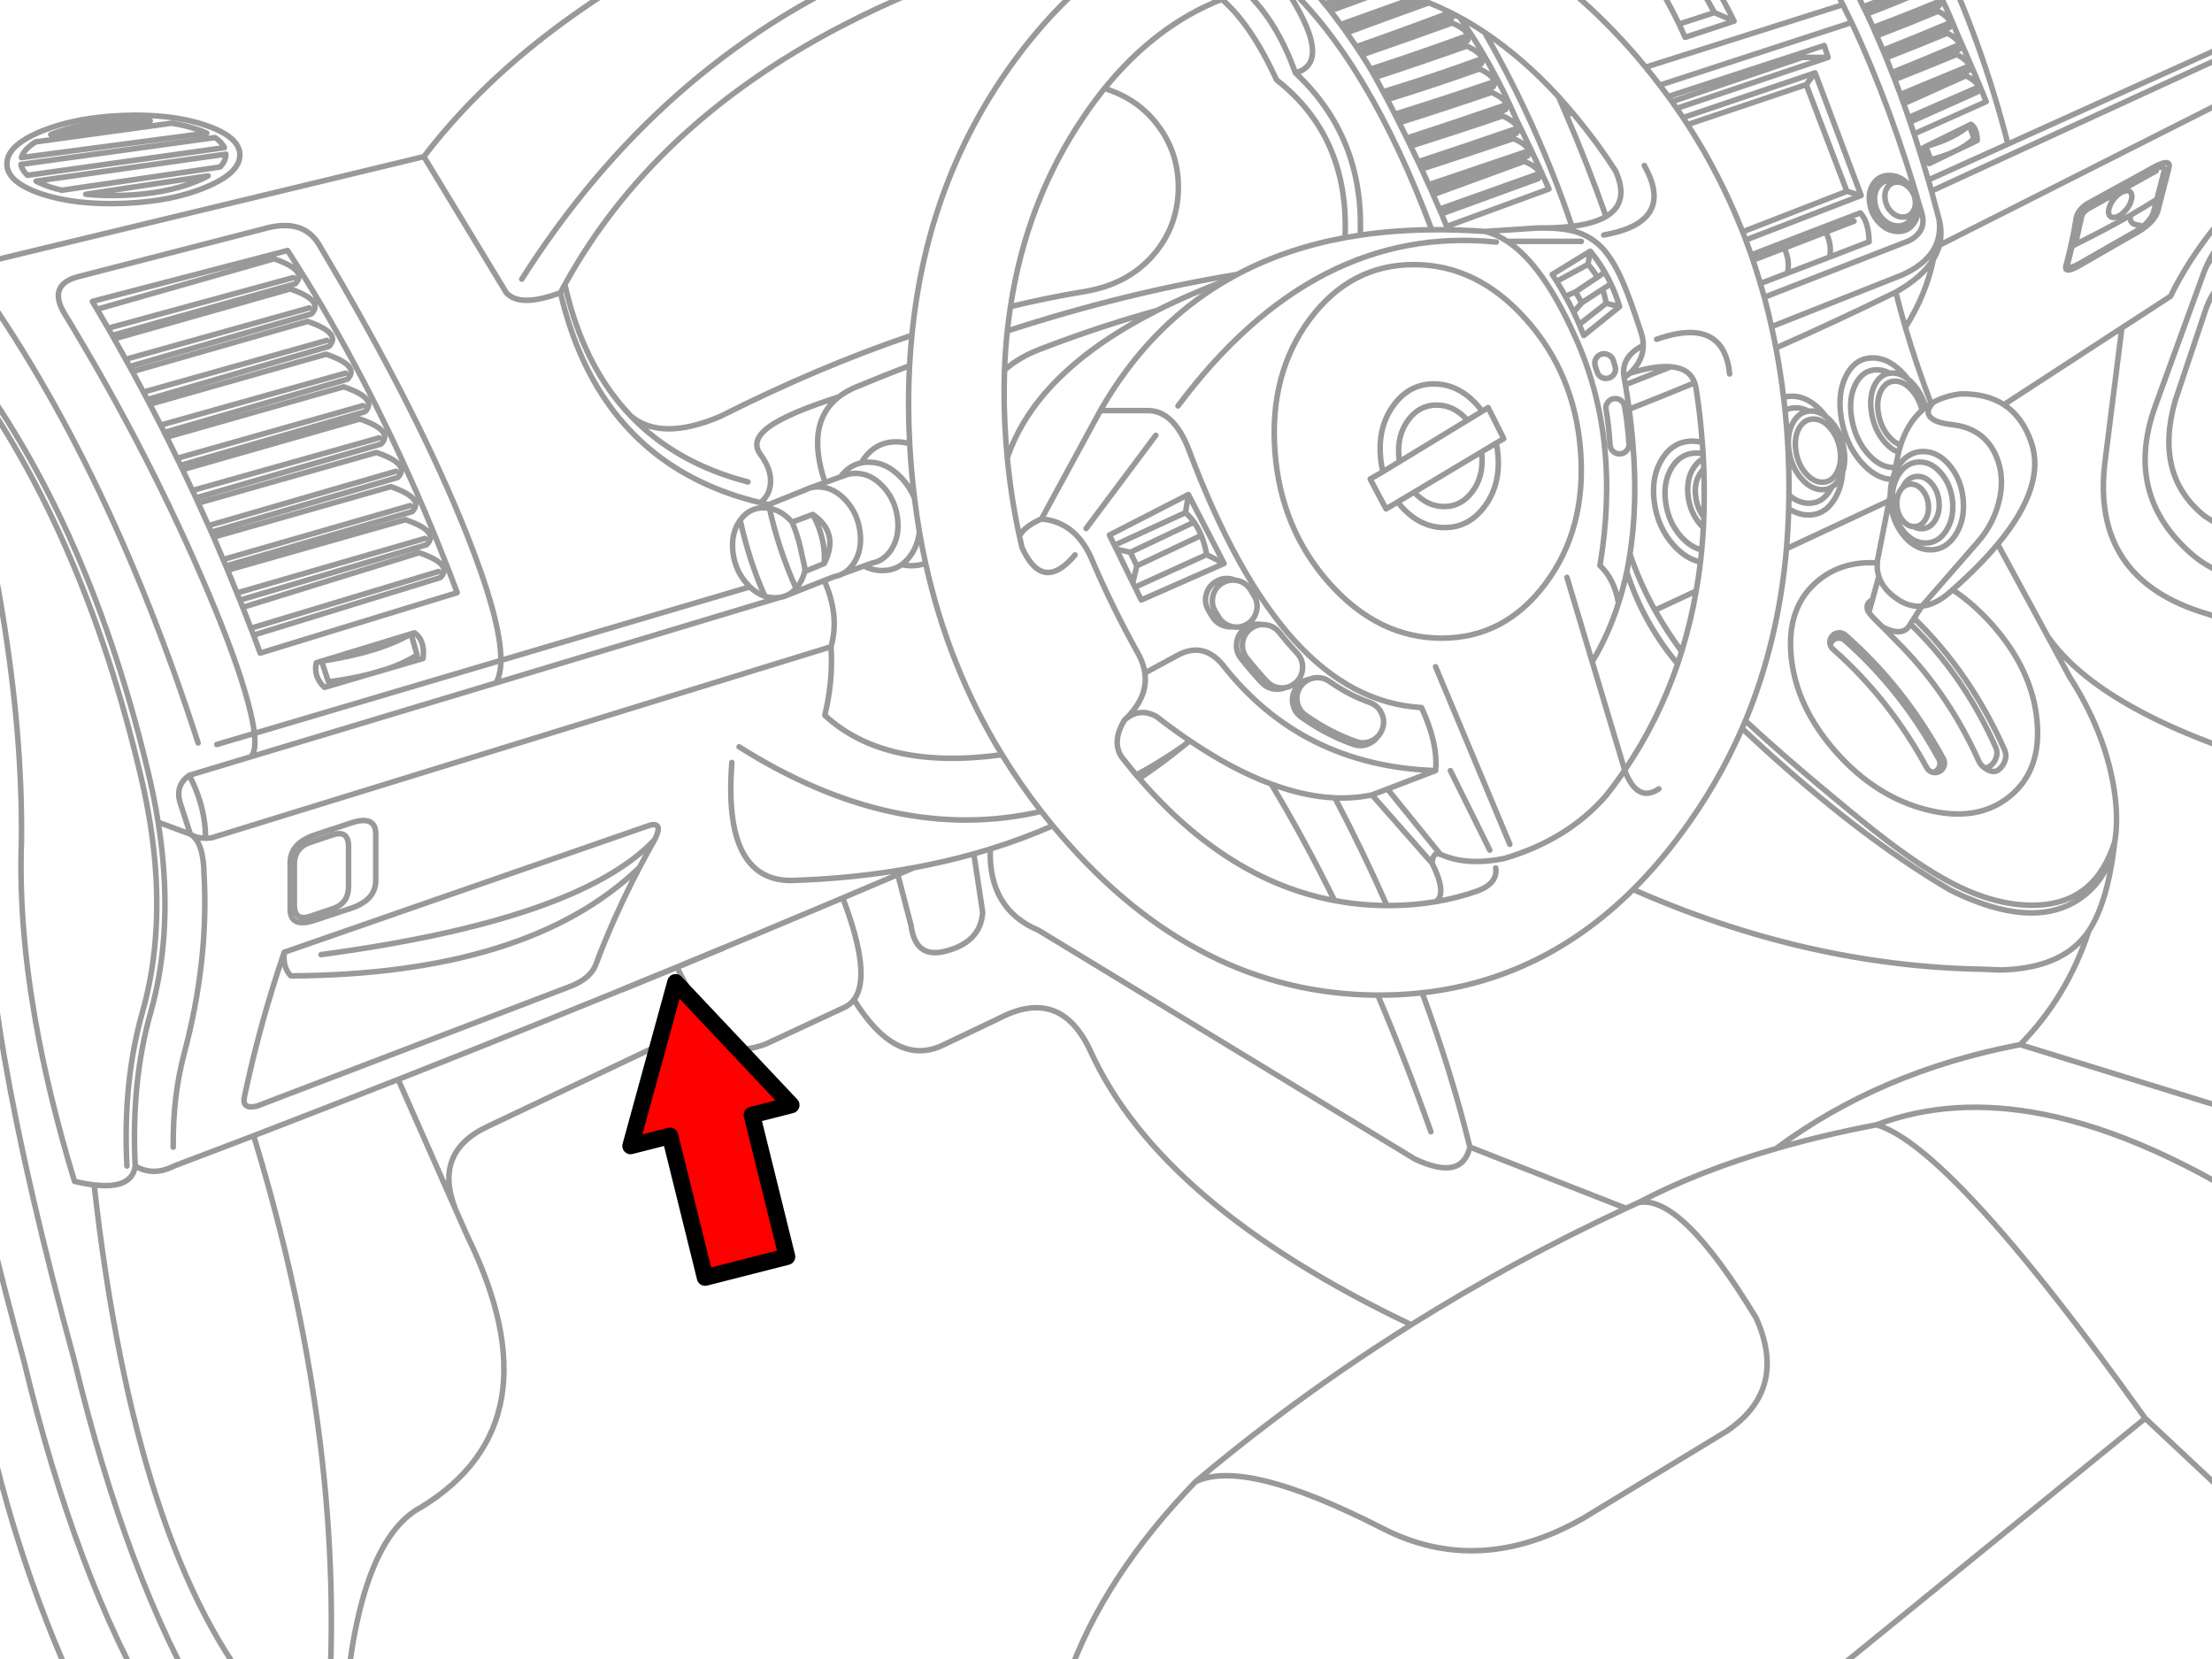 <?xml version="1.0" encoding="utf-8"?>

<!DOCTYPE svg PUBLIC "-//W3C//DTD SVG 1.1//EN" "http://www.w3.org/Graphics/SVG/1.1/DTD/svg11.dtd">
<svg version="1.1" id="Layer_1" xmlns="http://www.w3.org/2000/svg" xmlns:xlink="http://www.w3.org/1999/xlink" x="0px" y="0px"
	 width="400px" height="300px" viewBox="0 0 400 300" style="enable-background:new 0 0 400 300;" xml:space="preserve">
<style type="text/css">
<![CDATA[
	.st0{fill:#FF0000;stroke:#000000;stroke-width:3;stroke-linecap:round;stroke-linejoin:round;stroke-miterlimit:10;}
	.st1{fill:none;stroke:#999999;stroke-linecap:round;stroke-linejoin:round;}
]]>
</style>
<g>
	<path id="a" class="st1" d="M241.975-3.25c-0.917-0.055-1.842-0.088-2.774-0.1l-2.275,0.8l0.775,0.925
		C239.131-2.172,240.556-2.713,241.975-3.25c2.156,0.137,4.281,0.403,6.375,0.8c0.595,0.106,1.187,0.223,1.775,0.35
		c0.301,0.071,0.601,0.146,0.899,0.225c1.67,0.4,3.319,0.883,4.95,1.45c0.428,0.153,0.854,0.312,1.275,0.475
		c0.383,0.144,0.767,0.294,1.149,0.45c1.309,0.529,2.6,1.112,3.875,1.75l0.45,0.225c0.41,0.21,0.818,0.427,1.226,0.65
		c1.519,0.829,3.019,1.737,4.5,2.725c4.642,3.095,9.1,6.97,13.375,11.625c0.849,0.934,1.69,1.9,2.524,2.9l0.625,0.75
		c2.601,3.126,4.983,6.376,7.15,9.75c1.75,3.808,1.184,6.566-1.7,8.275c-1.461,0.863-3.52,1.455-6.175,1.775
		c-1.38,0.174-2.922,0.274-4.625,0.3c2.188,0.035,4.013,0.277,5.475,0.725c1.845,0.588,3.42,1.588,4.726,3
		c1.247,1.346,2.431,3.296,3.55,5.85c0.935,2.117,2.067,5.242,3.399,9.375c0.256,0.779,0.381,1.537,0.375,2.275
		c-0.003,0.851-0.178,1.676-0.524,2.475c-0.432,0.972-1.073,1.83-1.925,2.575c3.07-0.945,5.554-1.336,7.449-1.175
		c2.262,0.184,3.694,1.15,4.3,2.9c0.093,0.256,0.168,0.531,0.226,0.825l0.05,0.275c0.486,3.155,0.853,6.38,1.1,9.675l0.025,0.2
		c0.045,0.619,0.087,1.236,0.125,1.85l0.05,0.875c0.031,0.636,0.057,1.27,0.075,1.9c0.108,2.958,0.108,5.858,0,8.7
		c-0.021,0.637-0.046,1.271-0.075,1.9c-0.076,1.356-0.177,2.698-0.3,4.025c-0.069,0.728-0.145,1.453-0.225,2.175
		c-0.211,1.774-0.47,3.524-0.775,5.25c-0.653,3.758-1.528,7.399-2.625,10.925c-0.232,0.757-0.474,1.507-0.725,2.25
		c-2.34,6.861-5.531,13.269-9.575,19.225c1.505,4,3.563,5.125,6.175,3.375 M194.4,100.35c-3.873,4.63-7.064,4.197-9.574-1.3
		c-0.166-0.69-0.324-1.381-0.476-2.075c-1.003-4.569-1.736-9.294-2.2-14.175c-0.084-0.861-0.159-1.728-0.225-2.6
		c-0.343-4.557-0.435-8.982-0.275-13.275c0.088-2.401,0.255-4.759,0.5-7.075c0.161-1.485,0.353-2.952,0.575-4.4
		c1.939-12.75,6.348-24.191,13.226-34.325c1.22-1.807,2.479-3.515,3.774-5.125c6.203-7.633,13.278-13.008,21.226-16.125
		c1.382-0.542,2.79-1.017,4.225-1.425c2.18-0.616,4.422-1.074,6.725-1.375l0.375-0.05c2.074-0.253,4.199-0.378,6.375-0.375h0.551
		 M296.35-8.225c0.444,0.658,0.878,1.316,1.3,1.975l7.775-2.45l2.5,3.925L307.4-2.45l2.625,4.725l3.55,1.55
		c-2.286-4.657-5.011-9.24-8.175-13.75 M297.65-6.25c0.847,1.312,1.655,2.629,2.425,3.95l7.851-2.475 M300.074-2.3
		c0.374,0.641,0.74,1.283,1.101,1.925L307.4-2.45 M94.35,50.475c16.451-25.877,37.609-44.56,63.476-56.05
		c3.569-1.588,7.228-3.038,10.975-4.35 M332.025-9.925l-0.825,0.375l0.351,0.6l2.149-0.975 M330.975-9.925l0.225,0.375 M340.8-9.925
		c-2.525,1.105-5.143,2.238-7.851,3.4L333.4-5.7c3.29-1.448,6.424-2.857,9.4-4.225 M331.55-8.95c0.47,0.798,0.937,1.606,1.399,2.425
		 M333.4-5.7l0.325,0.6c3.768-1.593,7.351-3.143,10.75-4.65c1.896,0.992,2.646,2,2.25,3.025c-3.501,1.604-7.26,3.237-11.275,4.9
		l0.301,0.575c3.888-1.584,7.529-3.117,10.925-4.6c1.866,1.009,2.582,2.018,2.149,3.025c-3.521,1.64-7.338,3.265-11.45,4.875
		l0.226,0.475c3.954-1.513,7.629-3.013,11.024-4.5c1.842,1.042,2.517,2.05,2.025,3.025c-3.613,1.585-7.463,3.185-11.55,4.8
		l0.274,0.625c3.916-1.503,7.625-2.986,11.125-4.45c1.84,1.003,2.515,1.987,2.025,2.95c-3.729,1.615-7.629,3.248-11.7,4.9
		l0.25,0.575c3.891-1.513,7.582-2.996,11.075-4.45l0.225,0.125c0.947,0.535,1.563,1.068,1.851,1.6
		c0.136,0.269,0.178,0.553,0.125,0.85c-0.017,0.13-0.059,0.255-0.125,0.375c-3.796,1.604-7.729,3.237-11.8,4.9l0.2,0.525
		c3.863-1.518,7.605-3.026,11.225-4.525l0.775,0.45c1.302,0.818,1.734,1.651,1.3,2.5c-3.922,1.668-7.913,3.376-11.976,5.125
		l0.3,0.825c3.835-1.719,7.585-3.402,11.25-5.05c1.912,0.944,2.604,1.919,2.075,2.925c-4.021,1.792-8.079,3.608-12.175,5.45
		c0.194,0.572,0.387,1.147,0.575,1.725l0.15,0.425l13.05-5.85c-1.69-4.139-3.415-8.173-5.175-12.1l-0.025-0.05
		c-2.283-5.706-4.958-11.089-8.025-16.15 M346.425-7.475c-3.535,1.583-7.335,3.192-11.4,4.825l0.425,0.825 M333.725-5.1
		c0.438,0.805,0.872,1.622,1.3,2.45 M412,46.625c-2.299,0.214-4.366,0.747-6.2,1.6c-3.479,1.638-5.82,4.313-7.025,8.025l-5.425,16.2
		c-2.577,9.011-0.802,15.97,5.325,20.875c4.101,2.782,8.542,3.974,13.325,3.575 M384.05,34.6c0.549-0.193,0.957-0.134,1.225,0.175
		c0.265,0.323,0.307,0.807,0.125,1.45c-0.171,0.637-0.513,1.245-1.024,1.825c-0.518,0.592-1.051,0.984-1.601,1.175
		c-0.559,0.187-0.976,0.121-1.25-0.2c-0.266-0.313-0.307-0.788-0.125-1.425c0.178-0.643,0.528-1.259,1.05-1.85
		C382.966,35.169,383.5,34.786,384.05,34.6z M389.9,30.9l-12.25,6.825c-0.706,0.413-1.123,0.913-1.25,1.5l-1.1,4.975
		c3.63-1.79,6.946-3.548,9.95-5.275c1.688-0.969,3.28-1.927,4.774-2.875l1.25-4.825c0.346-1.208-0.43-1.324-2.325-0.35l-11.475,6.3
		c-1.061,0.717-1.678,1.517-1.85,2.4c-0.253,1.624-0.569,3.274-0.95,4.95L375.3,44.2 M390.025,36.05l-0.575,2.225
		c-0.412,1.504-1.862,2.904-4.35,4.2l-9,5.15c-1.654,0.936-2.388,0.961-2.2,0.075c0.284-1.069,0.542-2.127,0.775-3.175
		 M373.574,48.125c0.809-2.973,1.434-5.874,1.875-8.7c0.174-0.939,0.824-1.789,1.95-2.55l12.325-6.775
		c2.017-1.035,2.833-0.901,2.45,0.4l-1.95,7.55c-0.438,1.604-1.988,3.095-4.65,4.475l-9.649,5.55
		C374.156,49.067,373.372,49.083,373.574,48.125L373.574,48.125z M385.249,38.925c-0.225,1.148,0.333,1.748,1.676,1.8
		 M357.35,15.925c-4.014,1.737-8.089,3.513-12.226,5.325l0.275,0.825 M344.249,18.75c0.295,0.825,0.587,1.659,0.875,2.5
		 M356.425,22.475c0.729,0.527,1.104,1.502,1.125,2.925l-3.125,1.5l-1.625,0.775l-3.926,1.9c-0.79-0.773-1.156-1.715-1.1-2.825
		l0.475-0.25l7.875-3.875L356.425,22.475z M348.55-3.55c-3.563,1.606-7.431,3.197-11.601,4.775l0.425,0.825 M350.425,0.35
		c-3.655,1.515-7.556,3.057-11.7,4.625L339.1,5.85 M352.249,4.275c-3.724,1.566-7.641,3.166-11.75,4.8l0.325,0.8 M337.6,2.525
		c0.377,0.808,0.752,1.625,1.125,2.45 M339.374,6.475c0.38,0.855,0.755,1.722,1.125,2.6 M325.925,10.375l-23.575,8
		c0.286,0.406,0.569,0.814,0.85,1.225l27.375-9.225H325.925l-0.275-0.75l-23.975,7.825l0.675,0.925 M325.65,9.625l4.225-1.4
		l0.7,2.15 M328.225,13.175l-23.875,8.1c0.277,0.416,0.553,0.832,0.825,1.25l21.449-7.225L328.225,13.175l8.325,22.175l-20.851,8.05
		c0.338,0.895,0.662,1.795,0.976,2.7l5.5-2.125l7.449-2.875l6.775-2.6c1.007,1.037,1.541,2.779,1.6,5.225l-7.125,2.75l-7.649,2.925
		l-4.9,1.875c0.25,0.821,0.492,1.646,0.726,2.475l26.125-10.2c2.169-1.132,2.961-2.765,2.375-4.9
		c-3.674-12.842-7.915-24.367-12.726-34.575L300.15,15.4c0.518,0.681,1.026,1.364,1.525,2.05 M342.624,14.375
		c0.345,0.889,0.687,1.789,1.025,2.7c4.114-1.693,8.122-3.351,12.025-4.975 M343.65,17.075l0.3,0.85 M353.949,8.225
		c-3.8,1.615-7.741,3.248-11.825,4.9l0.301,0.725 M341.074,10.45c0.354,0.882,0.704,1.774,1.05,2.675 M327.374-9.925
		c2.042,3.401,4.001,6.993,5.875,10.775c0.533,1.061,1.058,2.136,1.575,3.225 M341.65,31.725c1.207-0.007,2.308,0.477,3.3,1.45
		c1.011,0.994,1.628,2.194,1.851,3.6c0.218,1.414-0.024,2.613-0.726,3.6c-0.679,0.989-1.62,1.48-2.825,1.475
		c-1.208,0.005-2.316-0.486-3.324-1.475c-0.994-0.987-1.603-2.187-1.825-3.6c-0.219-1.406,0.015-2.606,0.7-3.6
		C339.495,32.202,340.445,31.718,341.65,31.725L341.65,31.725z M343.425,32.95c-0.477-0.231-0.977-0.348-1.5-0.35
		c-0.982,0.001-1.758,0.401-2.325,1.2c-0.551,0.808-0.734,1.783-0.55,2.925c0.178,1.148,0.669,2.123,1.475,2.925
		c0.819,0.804,1.72,1.204,2.7,1.2c0.98,0.004,1.747-0.396,2.3-1.2c0.39-0.543,0.606-1.168,0.65-1.875
		c-0.078,0.195-0.178,0.378-0.301,0.55c-0.428,0.619-1.02,0.927-1.774,0.925c-0.754,0.002-1.446-0.306-2.075-0.925
		c-0.615-0.609-0.99-1.351-1.125-2.225c-0.14-0.879,0.002-1.629,0.425-2.25c0.433-0.614,1.024-0.922,1.775-0.925L343.425,32.95
		c0.624,0.074,1.198,0.374,1.725,0.9c0.638,0.621,1.029,1.371,1.175,2.25c0.094,0.626,0.044,1.184-0.149,1.675 M330.874,46.475
		c0.274-1.553,0.032-3.053-0.725-4.5l-7.5,2.9c0.724,1.509,0.915,3.017,0.575,4.525 M330.15,41.975
		c-0.154-0.295-0.33-0.587-0.525-0.875 M326.624,15.3l7.351,19.3l2.575,0.75 M330.15,41.975L335.275,40 M354.425,26.9
		c1.013-0.555,1.854-1.172,2.524-1.85l-0.825-2.425c-1.784,1.604-4.409,2.896-7.875,3.875l0.9,2.375
		c1.356-0.349,2.573-0.749,3.65-1.2 M411.999,3.95L363.1,26.05l-14.4,6.5c0.194,0.662,0.386,1.328,0.575,2l62.725-28.875
		 M410.699,14.025l-60,30.325c-0.223,0.858-0.581,1.692-1.075,2.5c-0.874,4.28-2.565,8.396-5.074,12.35
		c1.303,4.454,2.853,9.045,4.649,13.775l0.45-0.25c1.409-0.759,3.026-1.259,4.85-1.5c3.142-0.058,5.767,0.592,7.875,1.95
		L383.699,59.3l8.8-5.725c4.049-8.335,10.549-16.494,19.5-24.475 M349.275,34.55c0.45,1.627,0.893,3.277,1.325,4.95l0.024,0.05
		c0.443,1.673,0.469,3.273,0.075,4.8 M346.124,24.225c0.888,2.702,1.746,5.477,2.575,8.325 M348.199,73.675
		c-0.415-1.564-1.123-2.931-2.125-4.1c-0.366-0.426-0.741-0.784-1.125-1.075c-0.876-0.695-1.792-1.045-2.75-1.05
		c-0.154,0.006-0.305,0.022-0.45,0.05c-1.159,0.13-2.068,0.822-2.725,2.075c-0.726,1.429-0.918,3.153-0.575,5.175
		c0.341,2.013,1.116,3.729,2.325,5.15c0.815,0.941,1.665,1.566,2.55,1.875c0.115-0.447,0.24-0.88,0.375-1.3
		c-0.745-0.238-1.462-0.755-2.149-1.55c-0.975-1.145-1.6-2.528-1.875-4.15c-0.271-1.613-0.113-2.988,0.475-4.125
		c0.594-1.146,1.444-1.721,2.55-1.725c1.099,0.004,2.132,0.579,3.101,1.725c0.859,1,1.451,2.184,1.774,3.55
		C347.776,74.019,347.984,73.844,348.199,73.675c0.317-0.25,0.65-0.484,1-0.7l0.075,0.175c0.107-0.139,0.232-0.28,0.375-0.425
		 M344.55,59.2c-0.635-2.157-1.209-4.282-1.726-6.375c-6.947,3.414-14.172,6.78-21.675,10.1c0.555,2.922,1.013,5.897,1.375,8.925
		c0.47-0.134,0.97-0.201,1.5-0.2c2.074,0.003,3.991,1.053,5.75,3.15c0.147,0.18,0.289,0.363,0.425,0.55
		c0.378,0.285,0.744,0.635,1.101,1.05c1.173,1.394,1.897,3.078,2.175,5.05c0.208,1.48,0.117,2.796-0.275,3.95
		c-0.103,1.706-0.536,3.23-1.3,4.575c-1.164,2.097-2.78,3.146-4.85,3.15c-1.256-0.004-2.456-0.387-3.601-1.15
		c-0.065,2.453-0.199,4.869-0.399,7.25l18.574-8.675l0.2-1.05c0.007-1,0.132-1.934,0.375-2.8c-2.009-0.057-3.909-1.124-5.7-3.2
		c-1.83-2.153-3.005-4.753-3.524-7.8c-0.517-3.04-0.225-5.631,0.875-7.775c1.111-2.139,2.703-3.206,4.774-3.2
		c2.082-0.006,4.04,1.061,5.875,3.2c0.156,0.188,0.307,0.379,0.45,0.575 M342.199,86.7c0.104-0.372,0.229-0.73,0.375-1.075l0.2-1.1
		L342.4,84.55c-1.669-0.004-3.243-0.871-4.725-2.6c-1.469-1.724-2.411-3.808-2.825-6.25c-0.416-2.443-0.183-4.526,0.7-6.25
		c0.897-1.721,2.181-2.579,3.85-2.575c0.806,0.003,1.59,0.211,2.35,0.625 M342.574,85.625c0.172-0.401,0.371-0.785,0.601-1.15
		l0.125-0.225c0.822-1.219,1.806-2.011,2.949-2.375c0.481-0.149,0.989-0.224,1.525-0.225h0.075c1.792,0.023,3.384,0.89,4.774,2.6
		c1.42,1.738,2.22,3.838,2.4,6.3c0.182,2.454-0.311,4.546-1.475,6.275c-1.149,1.733-2.633,2.6-4.45,2.6
		c-1.824,0-3.449-0.866-4.875-2.6c-1.404-1.729-2.195-3.821-2.375-6.275c-0.021-0.358-0.029-0.708-0.025-1.05 M342.775,84.525
		L343.3,81.9l0.024-0.125 M324.699,73.75c-0.697,0.002-1.33,0.152-1.899,0.45c0.212,2.116,0.379,4.258,0.5,6.425
		c0.163,3.017,0.229,5.983,0.199,8.9c1.138,0.989,2.346,1.48,3.625,1.475c1.664,0,2.965-0.842,3.9-2.525l0.225-0.4
		c-0.515,0.318-1.099,0.476-1.75,0.475c-1.375-0.006-2.649-0.707-3.824-2.1c-1.169-1.377-1.894-3.044-2.176-5
		c-0.274-1.973-0.024-3.656,0.75-5.05c0.7-1.232,1.634-1.915,2.801-2.05C326.296,73.949,325.513,73.75,324.699,73.75z
		 M327.925,75.775c1.109,0.001,2.134,0.559,3.074,1.675c0.944,1.109,1.527,2.451,1.75,4.025c0.218,1.583,0.01,2.933-0.625,4.05
		c-0.617,1.116-1.476,1.674-2.574,1.675c-1.105-0.001-2.131-0.56-3.075-1.675c-0.933-1.117-1.507-2.467-1.726-4.05
		c-0.23-1.574-0.038-2.916,0.575-4.025C325.954,76.334,326.821,75.776,327.925,75.775z M327.05,74.35
		c0.146-0.019,0.296-0.027,0.449-0.025c0.952,0.005,1.853,0.347,2.7,1.025 M333.199,85.4c-0.136,0.367-0.303,0.717-0.5,1.05
		c-0.401,0.732-0.885,1.274-1.45,1.625 M342.874,86.675c0.157-0.348,0.341-0.681,0.551-1c0.959-1.417,2.184-2.125,3.675-2.125h0.024
		c1.495-0.006,2.82,0.703,3.976,2.125c1.177,1.427,1.844,3.152,2,5.175c0.146,2.032-0.262,3.765-1.226,5.2
		c-0.949,1.431-2.175,2.147-3.675,2.15c-1.497-0.003-2.83-0.72-4-2.15c-1.163-1.435-1.821-3.168-1.975-5.2
		C342.111,89.278,342.327,87.886,342.874,86.675L342.874,86.675z M344.05,88.175c0.099-0.227,0.215-0.443,0.35-0.65
		c0.626-0.92,1.426-1.378,2.4-1.375c0.968-0.003,1.826,0.455,2.574,1.375c0.756,0.923,1.181,2.04,1.275,3.35
		c0.092,1.31-0.175,2.426-0.8,3.35c-0.605,0.92-1.389,1.378-2.351,1.375c-0.511,0.002-0.994-0.123-1.449-0.375
		c-0.744-0.033-1.411-0.408-2-1.125c-0.607-0.744-0.948-1.644-1.025-2.7c-0.08-1.065,0.128-1.974,0.625-2.725
		C343.775,88.486,343.908,88.319,344.05,88.175c0.436-0.422,0.952-0.631,1.55-0.625c0.78,0,1.473,0.375,2.075,1.125
		c0.618,0.751,0.968,1.66,1.05,2.725c0.074,1.057-0.143,1.957-0.65,2.7c-0.497,0.75-1.139,1.125-1.925,1.125h-0.1 M349.275,73.15
		c-0.687,0.84-0.786,1.565-0.3,2.175c0.297,0.382,0.797,0.698,1.5,0.95c0.673,0.235,1.531,0.41,2.575,0.525
		c4.267,0.498,7.041,2.756,8.325,6.775c0.719,2.257,0.735,4.699,0.05,7.325c-0.4,1.569-1.009,3.044-1.825,4.425
		c-0.566,0.962-1.232,1.879-2,2.75L347.55,109.6c1.466-0.142,2.966-0.826,4.5-2.05l1.05-0.9c3.249-2.875,5.966-5.625,8.149-8.25
		c5.849-7.027,7.874-13.161,6.075-18.4c-1.059-3.084-2.709-5.36-4.95-6.825 M343.699,80.475c0.845-2.653,2.136-4.745,3.875-6.275
		 M412,41.475c-6.506,0.119-10.881,2.436-13.125,6.95c-0.225,0.521-0.433,1.063-0.625,1.625l-8.426,23.15
		c-3.869,10.55-1.877,19.392,5.976,26.525c4.029,3.731,9.43,5.681,16.2,5.85 M383.699,59.3l-3.024,24
		c-1.852,14.322,4.323,23.564,18.524,27.725L412,115.4 M319.05,53.75c0.471,1.756,0.904,3.531,1.3,5.325l23.55-9.325
		c5.164-2.304,7.406-5.704,6.726-10.2 M349.625,46.85c-1.312,2.163-3.578,4.154-6.801,5.975 M412,138.475
		c-21.5-6.461-35.417-14.286-41.75-23.475l4,7.4c4.207,6.563,6.865,13.197,7.975,19.9c0.611,3.706,0.678,6.989,0.2,9.851
		c-0.829,7.313-2.396,12.704-4.7,16.175c-2.589,7.927-6.722,14.784-12.4,20.575l44.426,13.75 M353.1,106.65
		c2.56,1.696,4.969,3.821,7.225,6.375c4.765,5.41,7.439,11.143,8.025,17.2c0.598,6.055-1.061,10.663-4.975,13.825
		c-3.912,3.152-8.938,3.936-15.075,2.35c-6.133-1.581-11.583-5.072-16.351-10.475c-4.768-5.413-7.451-11.146-8.05-17.2
		c-0.585-6.059,1.081-10.667,5-13.825c2.91-2.345,6.436-3.378,10.575-3.1c0.009-0.18,0.025-0.363,0.05-0.55l2.101-10.7
		 M347.55,109.6l-1.425,2.2c6.729,6.52,12.178,14.436,16.35,23.75c0.293,0.649,0.326,1.316,0.1,2
		c-0.235,0.682-0.627,1.231-1.175,1.65c-0.54,0.416-1.199,0.416-1.975,0c-0.237-0.122-0.454-0.255-0.65-0.4
		c-0.436-0.334-0.752-0.726-0.95-1.175c-3.534-7.865-8.159-14.756-13.875-20.675c-0.318-0.341-1.493-1.533-3.524-3.575l-0.95-0.925
		c-0.747-0.749-1.256-1.315-1.525-1.7c-0.117-0.166-0.192-0.299-0.225-0.4c-0.242-0.815,0-1.415,0.725-1.8l0.125-0.05l1.176-4.275
		c-0.246-0.761-0.338-1.57-0.275-2.425 M346.125,111.8l-0.676,1.05c6.371,6.097,11.521,13.53,15.45,22.3
		c0.267,0.601,0.292,1.217,0.075,1.85c-0.213,0.631-0.571,1.139-1.075,1.525c-0.327,0.256-0.702,0.348-1.125,0.275 M347.55,109.6
		c-1.433,0.147-2.832-0.219-4.2-1.1c-1.89-1.215-3.09-2.64-3.6-4.275 M338.574,108.5l-0.625,2.25 M331.3,115.95
		c0.291-0.339,0.658-0.523,1.1-0.55c0.454-0.031,0.854,0.103,1.2,0.4c6.813,6.001,12.487,13.168,17.025,21.5
		c0.214,0.392,0.255,0.8,0.125,1.225c-0.133,0.441-0.399,0.774-0.801,1c-0.13,0.068-0.263,0.118-0.399,0.15
		c0.408,0.092,0.8,0.034,1.175-0.175c0.415-0.221,0.69-0.555,0.825-1c0.137-0.451,0.096-0.885-0.125-1.3
		c-4.718-8.662-10.617-16.112-17.7-22.35c-0.352-0.312-0.761-0.454-1.225-0.425c-0.471,0.03-0.862,0.222-1.176,0.575
		c-0.313,0.352-0.454,0.76-0.425,1.225l0.05,0.325C331.02,116.334,331.137,116.135,331.3,115.95L331.3,115.95z M330.949,116.55
		c0.081,0.33,0.256,0.613,0.525,0.85c6.782,5.981,12.433,13.123,16.95,21.425c0.23,0.415,0.572,0.689,1.024,0.825l0.101,0.025
		 M340.425,113.375c2.524,1.298,4.199,1.123,5.024-0.525 M382.425,152.15c-0.681,4.094-2.48,7.318-5.4,9.675
		c-4.961,3.999-11.702,4.324-20.225,0.975c-1.447-0.566-2.872-1.208-4.275-1.925l-0.325-0.2c-2.085-1.23-4.201-2.556-6.35-3.975
		c-9.63-6.393-19.905-14.718-30.825-24.975c-2.937,6.761-6.637,13.136-11.1,19.125c-2.73,3.682-5.598,7.016-8.6,10
		c21.041,9.271,42.183,14.08,63.425,14.426c1.934,0.104,3.2,0.137,3.8,0.1c6.641-0.309,11.448-2.325,14.425-6.05
		c0.257-0.313,0.507-0.646,0.75-1 M323.05,99.225c-0.962,11.13-3.437,21.497-7.425,31.1c5.248,4.902,12.289,10.953,21.125,18.15
		c6.44,5.251,11.94,9.042,16.5,11.375c5.384,2.746,10.434,4.021,15.149,3.825c7.058-0.272,11.733-4.114,14.025-11.524
		 M398.875,48.425c2.467-5.73,6.842-9.297,13.125-10.7 M361.25,98.4l9,16.6 M412,220.6c-15.503-10.215-29.694-16.59-42.575-19.125
		c-10.989-2.156-21.022-1.515-30.101,1.926c3.997,1.164,9.396,5.28,16.2,12.35c8.577,8.897,19.377,22.473,32.4,40.725L412,279.05
		 M310.025,2.275l-6.399,2.075c0.379,0.796,0.745,1.596,1.1,2.4l8.85-2.925 M333.25,0.85l-35.675,11.3
		c0.879,1.072,1.737,2.155,2.574,3.25 M272.05-9.925c8.569,4.8,16.595,11.575,24.075,20.325c0.489,0.581,0.973,1.164,1.45,1.75
		 M287.575,45.425l-0.426,2.4c0.654,0.698,1.221,1.473,1.7,2.325l1.351-0.925C289.434,47.884,288.559,46.617,287.575,45.425
		l-6.875,4.2c0.272,0.413,0.539,0.83,0.8,1.25l5.649-3.05 M290,42.5c0.515-0.092,1.006-0.192,1.475-0.3
		c7.528-1.74,9.486-5.832,5.875-12.275 M316.675,46.1L317,47.05l5.649-2.175c-0.139-0.3-0.297-0.6-0.475-0.9 M333.975,34.6
		l-18.85,7.325c0.194,0.489,0.386,0.981,0.574,1.475 M305.175,22.525c3.956,6.124,7.273,12.59,9.95,19.4 M303.199,19.6
		c0.389,0.555,0.771,1.113,1.15,1.675 M262.725,2.475c0.033,0.232-0.009,0.466-0.125,0.7c-5.204,1.965-10.788,4.016-16.75,6.15
		l0.4,0.6c5.768-1.985,11.217-3.91,16.35-5.775c2.389,1.058,3.306,2.132,2.75,3.225c-5.226,1.967-10.884,3.975-16.975,6.025
		l0.325,0.575c5.94-1.955,11.457-3.838,16.55-5.65c2.341,1.077,3.208,2.151,2.6,3.225c-5.213,1.976-10.963,3.959-17.25,5.95
		l0.275,0.5c6.025-1.87,11.584-3.72,16.675-5.55c2.32,1.11,3.146,2.186,2.475,3.225c-5.319,1.905-11.094,3.864-17.324,5.875
		l0.324,0.65c5.983-1.893,11.559-3.726,16.726-5.5c2.31,1.071,3.127,2.121,2.45,3.15c-5.471,1.935-11.271,3.918-17.4,5.95l0.3,0.625
		c5.866-1.86,11.399-3.677,16.601-5.45l0.274,0.1c1.19,0.576,1.957,1.151,2.3,1.725c0.164,0.286,0.206,0.585,0.125,0.9
		c-0.034,0.139-0.101,0.272-0.199,0.4c-5.572,1.931-11.364,3.906-17.375,5.925l0.25,0.55c5.792-1.879,11.333-3.721,16.625-5.525
		l0.975,0.5c1.632,0.875,2.148,1.767,1.55,2.675c-5.7,1.972-11.517,3.997-17.45,6.075l0.375,0.9
		c5.632-2.058,11.123-4.066,16.476-6.025c2.408,1.008,3.25,2.05,2.524,3.125c-5.767,2.094-11.592,4.219-17.475,6.375
		c0.29,0.739,0.599,1.497,0.925,2.275c6.211-2.276,12.378-4.535,18.5-6.775c-1.967-4.413-3.983-8.713-6.05-12.9l-0.025-0.075
		c-2.781-6.406-6.14-12.431-10.074-18.075 M281.825,17.475c0.473,1.08,0.938,2.163,1.399,3.25l1.125-0.35 M257.25,0.05
		c-4.532,1.685-9.257,3.427-14.175,5.225c0.151,0.202,0.302,0.419,0.449,0.65c5.131-1.896,10.09-3.704,14.875-5.425 M243.525,5.925
		c0.599,0.832,1.182,1.674,1.75,2.525c6.029-2.125,11.696-4.192,17-6.2 M245.275,8.45c0.197,0.292,0.39,0.583,0.575,0.875
		 M265,6.575c-5.272,1.938-10.989,3.914-17.15,5.925l0.525,0.9 M248.7,13.975c0.477,0.87,0.952,1.745,1.425,2.625
		c6.341-1.949,12.142-3.891,17.399-5.825 M269.75,14.925c-5.373,1.837-11.207,3.745-17.5,5.725l0.45,0.9 M250.875,18
		c0.461,0.881,0.919,1.765,1.375,2.65 M250.125,16.6l0.475,0.9 M246.25,9.925c0.547,0.845,1.08,1.703,1.6,2.575 M271.9,19.1
		c-5.472,1.896-11.305,3.854-17.5,5.875l0.4,0.825 M255.1,26.425c0.456,0.938,0.906,1.879,1.351,2.825
		c6.096-2.017,11.912-3.983,17.449-5.9 M256.45,29.25l0.375,0.775 M275.925,27.45c-5.687,1.94-11.545,3.923-17.575,5.95l0.425,0.9
		 M257.075,30.575c0.426,0.938,0.852,1.879,1.274,2.825 M220.95-0.125c3.506,3,6.807,7.859,9.899,14.575
		c8.785,6.878,12.91,16.386,12.375,28.525c0.907-0.164,1.823-0.314,2.75-0.45c0.475-11.802-3.434-21.585-11.725-29.35
		c-2.244-6.299-5.27-11.208-9.075-14.725 M277.875,31.55c-5.756,2.039-11.614,4.13-17.575,6.275c0.129,0.282,0.254,0.566,0.375,0.85
		 M245.975,42.525c4.104-0.608,8.412-0.933,12.925-0.975c-7.588-20.291-16.463-35.132-26.625-44.525 M259.15,35.2
		c0.393,0.868,0.775,1.743,1.15,2.625 M279.625,41.225c-0.476-0.01-0.967-0.01-1.476,0l-9.6,0.625
		c1.364,0.331,2.706,0.931,4.025,1.8h13.375 M258.9,41.55c3.12-0.035,6.336,0.065,9.65,0.3 M253.025,22.2
		c0.467,0.924,0.925,1.849,1.375,2.775 M281.5,50.875c0.547,0.881,1.071,1.781,1.575,2.7l1.85-0.8l3.925-2.625 M259.275,69.425
		c2.944-0.002,5.553,1.264,7.825,3.8c0.328,0.372,0.637,0.755,0.925,1.15L269.1,73.7l2.825,5.625l-1.35,0.8
		c0.155,0.739,0.264,1.506,0.324,2.3c0.263,3.585-0.555,6.643-2.449,9.175c-1.885,2.535-4.293,3.802-7.226,3.8
		c-2.935,0.002-5.534-1.265-7.8-3.8c-0.237-0.27-0.463-0.544-0.675-0.825l-2.101,1.25l-2.875-5.4l2.301-1.325
		c-0.228-0.918-0.378-1.877-0.45-2.875c-0.27-3.592,0.539-6.659,2.425-9.2C253.935,70.689,256.343,69.422,259.275,69.425z
		 M250.075,85.3l3-1.825c-0.058-0.342-0.1-0.692-0.125-1.05c-0.187-2.538,0.389-4.705,1.725-6.5c1.331-1.787,3.03-2.679,5.1-2.675
		c2.079-0.004,3.921,0.888,5.525,2.675L265.35,76l2.675-1.625 M270.574,80.125l-2.675,1.6c0.033,0.229,0.058,0.462,0.075,0.7
		c0.187,2.53-0.389,4.688-1.725,6.475c-1.33,1.796-3.03,2.696-5.101,2.7c-2.034-0.003-3.843-0.87-5.425-2.6l-2.975,1.775
		 M267.9,81.725L255.725,89 M253.074,83.475L265.35,76 M299.574,61.35c5.714-1.995,9.589-1.537,11.625,1.375
		c0.702,1.007,1.186,2.307,1.45,3.9c0.052,0.319,0.094,0.653,0.125,1 M322.525,71.85c0.098,0.779,0.189,1.563,0.275,2.35
		 M320.35,59.075c0.284,1.272,0.551,2.555,0.8,3.85 M291.3,51.325l-1.5,0.975c0.277,0.798,0.494,1.648,0.649,2.55l2.426,0.6
		C292.443,54.01,291.918,52.635,291.3,51.325c-0.338-0.719-0.705-1.419-1.101-2.1 M284.925,52.775l1.1,1.975l3.775-2.45
		 M290.449,54.85l-4.875,3.825c0.285,0.658,0.561,1.325,0.825,2l6.476-5.225 M286.025,54.75l-1.45,1.7
		c0.347,0.73,0.68,1.472,1,2.225 M288.574,64.9c-0.213,0.418-0.246,0.852-0.1,1.3l0.35,1.075c0.138,0.439,0.413,0.764,0.825,0.975
		c0.42,0.213,0.853,0.247,1.3,0.1c0.448-0.137,0.782-0.413,1-0.825c0.214-0.418,0.247-0.852,0.101-1.3l-0.325-1.075
		c-0.146-0.439-0.43-0.764-0.85-0.975c-0.42-0.222-0.853-0.264-1.301-0.125C289.127,64.196,288.793,64.479,288.574,64.9z
		 M290.425,74.05c0.352,2.087,0.594,4.229,0.725,6.425c0.03,0.47,0.222,0.862,0.575,1.175c0.359,0.313,0.776,0.455,1.25,0.425
		c0.47-0.03,0.861-0.222,1.175-0.575c0.313-0.352,0.454-0.76,0.425-1.225c-0.149-2.325-0.416-4.592-0.8-6.8
		c-0.081-0.463-0.314-0.83-0.7-1.1c-0.386-0.268-0.812-0.36-1.274-0.275c-0.462,0.081-0.829,0.314-1.101,0.7
		C290.433,73.179,290.341,73.596,290.425,74.05z M302.15,66.325l-8.225,3.25c0.253,1.497,0.479,2.972,0.675,4.425
		c4.018-1.582,7.967-3.174,11.85-4.775 M294.699,67.5c-0.307,0.274-0.641,0.532-1,0.775c0.078,0.434,0.153,0.868,0.226,1.3
		 M297.15,62.45c-2.762,1.404-3.912,3.346-3.45,5.825 M307.725,99.45c-1.338-0.327-2.588-1.135-3.75-2.425
		c-1.531-1.724-2.456-3.807-2.775-6.25c-0.326-2.443,0.049-4.527,1.125-6.25c1.095-1.729,2.57-2.595,4.425-2.6
		c0.415,0,0.823,0.041,1.226,0.125 M307.499,101.625c-1.752-0.361-3.385-1.386-4.899-3.075c-1.904-2.144-3.054-4.735-3.45-7.775
		c-0.405-3.039,0.062-5.631,1.4-7.775c1.352-2.147,3.177-3.222,5.475-3.225c0.612,0,1.213,0.076,1.8,0.225 M308.1,93.525
		c-0.791-1.042-1.274-2.268-1.45-3.675c-0.223-1.622,0.019-3.005,0.725-4.15c0.221-0.343,0.463-0.635,0.726-0.875 M308.025,95.425
		c-0.152-0.147-0.303-0.306-0.45-0.475c-1.266-1.421-2.032-3.138-2.3-5.15c-0.261-2.013,0.056-3.73,0.95-5.15
		c0.502-0.798,1.103-1.374,1.8-1.725 M323.499,89.525c-0.009,0.821-0.025,1.638-0.05,2.45 M272.574,43.65
		c4.322,2.857,8.414,8.615,12.275,17.275c5.543,12.226,7.034,26.009,4.475,41.35c1.749,1.635,2.866,3.901,3.351,6.8
		c0.586-1.826,1.086-3.718,1.5-5.675c0.217-1.056,0.408-2.131,0.575-3.225c1.206-7.765,1.156-16.49-0.15-26.175 M285.824,81.625
		c0.694,9.325-1.414,17.284-6.324,23.875c-4.903,6.597-11.17,9.897-18.801,9.9c-7.627-0.002-14.385-3.303-20.274-9.9
		c-5.888-6.591-9.179-14.55-9.875-23.875c-0.7-9.334,1.399-17.301,6.3-23.9c4.914-6.589,11.189-9.88,18.825-9.875
		c7.621-0.005,14.371,3.286,20.25,9.875C281.823,64.324,285.123,72.291,285.824,81.625z M283.074,53.575
		c0.523,0.938,1.023,1.896,1.5,2.875 M283.225,20.725c2.614,6.069,5.014,12.211,7.2,18.425 M268.449,5.85
		c6.401,11.126,11.668,22.818,15.801,35.075 M316.999,47.05c0.469,1.396,0.911,2.804,1.325,4.225 M251.025-1.875
		c-3.436,1.243-6.919,2.519-10.45,3.825c0.626,0.816,1.251,1.641,1.875,2.475c4.671-1.676,9.179-3.292,13.525-4.85 M250.125-2.1
		c-3.244,1.176-6.535,2.384-9.875,3.625c0.097,0.146,0.205,0.288,0.324,0.425 M248.35-2.45c-2.895,1.021-5.828,2.071-8.8,3.15
		l0.7,0.825 M199.725,16c4.062,1.238,7.295,3.479,9.7,6.725c2.559,3.425,3.775,7.333,3.649,11.725
		c-0.14,4.411-1.614,8.261-4.425,11.55c-3.082,3.613-7.266,5.854-12.55,6.725c-4.403,0.72-8.861,1.628-13.375,2.725 M135.25,87.15
		c-8.624-2.245-15.657-6.195-21.101-11.85c-3.417-3.545-6.209-7.762-8.375-12.65c-1.514-3.405-2.722-7.139-3.625-11.2
		c-0.271,0.489-0.537,0.981-0.8,1.475c0.911,3.893,2.078,7.501,3.5,10.825c6.129,14.338,17.013,23.388,32.65,27.15
		c1.091-0.865,1.699-2.006,1.824-3.425c0.159-1.69-0.449-3.465-1.824-5.325c-1.21-1.65-0.693-3.3,1.55-4.95
		c2.263-1.649,6.471-3.457,12.625-5.425c0.184-0.145,0.376-0.286,0.575-0.425c0.563-0.381,1.179-0.731,1.85-1.05l0.125-0.075
		l0.85-0.35c3.15-1.305,6.284-2.555,9.4-3.75c0.102-1.854,0.243-3.687,0.425-5.5c-11.234,3.802-22.784,8.693-34.649,14.675
		c-7.051,2.994-12.418,2.994-16.101,0 M157.1,83.575c-0.472-0.001-0.922,0.041-1.35,0.125c-1.509,0.313-2.768,1.163-3.775,2.55
		l0.65-0.225c0.633-0.28,1.333-0.421,2.1-0.425h0.15c1.762,0.041,3.361,0.832,4.8,2.375c1.473,1.59,2.348,3.506,2.625,5.75
		c0.28,2.252-0.12,4.177-1.2,5.775c-0.332,0.48-0.698,0.889-1.1,1.225c-0.23,0.198-0.472,0.373-0.726,0.525
		c-0.461,0.263-0.961,0.447-1.5,0.55l-1.55,0.55c1.051,0.548,2.159,0.823,3.325,0.825c1.335,0,2.502-0.359,3.5-1.075
		c0.644-0.458,1.218-1.058,1.725-1.8c0.829-1.23,1.32-2.622,1.476-4.175c-0.339-1.984-0.63-3.992-0.875-6.025
		c-0.552-1.344-1.335-2.561-2.351-3.65C161.255,84.534,159.28,83.576,157.1,83.575L157.1,83.575z M165.375,90.1
		c-0.389-3.103-0.673-6.261-0.851-9.475L164.5,80.25c-0.79-0.24-1.606-0.356-2.45-0.35c-2.5-0.002-4.492,1.089-5.976,3.275
		c-0.115,0.174-0.224,0.349-0.324,0.525 M270.475,156.95c0.266,1.849-0.843,3.241-3.325,4.175c-2.422,0.846-4.922,1.486-7.5,1.925
		c-2.751,0.468-5.593,0.7-8.524,0.7H250.8c-3.226-0.017-6.384-0.316-9.476-0.9c-12.933-2.434-24.699-9.791-35.3-22.075l-0.55-0.625
		l-0.725-0.875c-0.638-0.767-1.263-1.542-1.875-2.325c-1.273-1.859-1.114-4.109,0.475-6.75c2.867-2.694,4.093-5.527,3.675-8.5
		c-0.142-1.027-0.476-2.068-1-3.125c-3.321-5.934-6.238-11.867-8.75-17.8c-1.949-4.283-4.933-6.591-8.95-6.925
		c-2.103,0.912-3.428,1.954-3.975,3.125 M201.525,98.6l12.851-5.9l0.524-3.275l-14.274,7.325L201.525,98.6l0.351,0.7l2.524,0.575
		l11.525-5.45c-0.458-0.639-0.975-1.214-1.55-1.725 M207.025,121.7l5.601-3.025c3.201-1.87,6.01-1.378,8.425,1.475
		c9.538,12.251,22.389,18.651,38.55,19.2c0.311-3.265-0.539-7.065-2.55-11.4c-8.435-0.479-16.11-4.537-23.025-12.175
		c-6.935-7.656-13.251-19.047-18.95-34.175c-1.874-5.028-4.466-7.478-7.774-7.35h-8.325l-10.65,19.6 M181.65,66.925
		c1.829-1.649,4.229-3.007,7.2-4.075c6.808-2.597,13.616-4.838,20.425-6.725c3.834-1.939,8.05-3.772,12.65-5.5
		c0.591-0.345,1.191-0.678,1.8-1c-13.499,2.205-27.357,5.614-41.575,10.225 M164.5,80.25c-0.259-4.833-0.267-9.542-0.025-14.125
		 M198.975,74.25c4.668-8.189,10.451-14.839,17.35-19.95c1.791-1.33,3.658-2.555,5.601-3.675 M215.925,94.425
		c0.507,0.72,0.939,1.52,1.3,2.4c0.43,1.044,0.754,2.202,0.975,3.475l3.15,1.6l-6.45-12.475 M164.9,60.625
		c1.86-18.987,8.177-35.729,18.95-50.225c6.514-8.75,13.789-15.524,21.825-20.325 M182.15,82.8
		c3.529-10.425,12.57-19.317,27.125-26.675 M196.4,95.575L209,78.725 M222.8,104.725c-1.023-0.261-1.99-0.119-2.9,0.425
		c-0.916,0.545-1.508,1.328-1.774,2.35c-0.261,1.02-0.119,1.987,0.425,2.9l0.649,1.075c0.545,0.905,1.328,1.489,2.351,1.75
		c0.383,0.099,0.758,0.141,1.125,0.125l0.2-0.025l-0.2-0.05c-0.999-0.252-1.766-0.819-2.3-1.7l-0.625-1.025
		c-0.525-0.889-0.658-1.831-0.4-2.825c0.25-1,0.816-1.766,1.7-2.3c0.738-0.435,1.513-0.601,2.325-0.5
		C223.193,104.846,223.001,104.779,222.8,104.725z M222.875,113.325c0.922,0.192,1.797,0.042,2.625-0.45
		c0.883-0.534,1.449-1.301,1.699-2.3c0.259-0.994,0.125-1.936-0.399-2.825l-0.625-1.025c-0.535-0.889-1.302-1.464-2.3-1.725
		c-0.168-0.037-0.334-0.062-0.5-0.075 M231.699,124.4c0.24,0.004,0.474-0.013,0.7-0.05c0.737-0.107,1.396-0.432,1.976-0.975
		c0.751-0.707,1.143-1.573,1.175-2.6c0.034-1.027-0.3-1.919-1-2.675c-1.095-1.172-2.17-2.422-3.226-3.75
		c-0.645-0.801-1.478-1.259-2.5-1.375c-0.212-0.027-0.421-0.036-0.625-0.025l-0.324,0.025c-0.641,0.083-1.232,0.341-1.775,0.775
		c-0.812,0.644-1.278,1.478-1.4,2.5c-0.121,1.02,0.138,1.936,0.775,2.75c1.187,1.496,2.395,2.904,3.625,4.225
		C229.809,123.977,230.675,124.368,231.699,124.4L231.699,124.4z M228.199,112.95l-0.324-0.05c-1.051-0.124-1.992,0.143-2.825,0.8
		c-0.829,0.664-1.305,1.522-1.425,2.575c-0.124,1.047,0.143,1.989,0.8,2.825c1.219,1.532,2.461,2.974,3.725,4.325
		c0.729,0.77,1.621,1.169,2.675,1.2c0.313,0.009,0.612-0.016,0.9-0.075c0.232-0.046,0.458-0.112,0.675-0.2 M236.9,122.8
		c-0.684,0.253-1.25,0.695-1.7,1.325c-0.594,0.849-0.803,1.783-0.625,2.8c0.178,1.008,0.687,1.808,1.525,2.4
		c2.918,2.061,5.96,3.653,9.125,4.775c0.966,0.344,1.916,0.294,2.85-0.15c0.395-0.193,0.736-0.435,1.025-0.725
		c0.386-0.381,0.677-0.848,0.875-1.4c0.346-0.968,0.295-1.918-0.15-2.85c-0.436-0.933-1.136-1.575-2.1-1.925
		c-2.539-0.9-4.98-2.176-7.325-3.825c-0.852-0.594-1.785-0.802-2.8-0.625C237.354,122.646,237.12,122.713,236.9,122.8
		c-1.039,0.183-1.864,0.708-2.475,1.575c-0.613,0.864-0.83,1.814-0.65,2.85c0.186,1.039,0.711,1.864,1.575,2.475
		c2.99,2.115,6.106,3.749,9.35,4.9c0.992,0.354,1.967,0.305,2.926-0.15c0.204-0.098,0.396-0.206,0.574-0.325
		c0.355-0.25,0.656-0.55,0.9-0.9 M218.199,100.3l-12.949,5.875l1.125,2.325l14.975-6.6 M204.4,99.875l1.175,2.45l11.65-5.5
		 M205.574,102.325l-0.725,3.075l0.4,0.775 M206.025,140.775c2.776-1.845,5.46-3.829,8.05-5.95c-2.852,1.996-5.718,3.771-8.6,5.325
		 M214.074,134.825c0.362-0.29,0.721-0.582,1.075-0.875c-1.98-1.336-3.997-2.803-6.05-4.4c-2.05-1.119-3.967-0.902-5.75,0.65
		 M215.15,133.95c5.168,3.5,10.076,6.109,14.726,7.825c4.038,1.507,7.88,2.341,11.524,2.5c2.313,0.095,4.546-0.08,6.7-0.525
		l2.8-1.075l8.7-3.325 M156.225,102.35l-3.85,1.4c-0.45,0.241-0.934,0.408-1.45,0.5l-1.875,0.725
		c1.885,4.252,2.293,8.244,1.225,11.975c0.265,4.069-0.11,8.203-1.125,12.4c7.245,6.687,17.929,9.062,32.05,7.125
		c-6.453-10.557-11.062-22.099-13.824-34.625c-0.773,0.296-1.615,0.446-2.525,0.45c-0.612-0.002-1.212-0.069-1.8-0.2 M133.65,135.05
		c18.79,11.853,37.007,15.745,54.65,11.675c-2.573-3.308-4.939-6.725-7.101-10.25 M258.75,204.65
		c-3.069-8.653-6.269-16.887-9.601-24.7c-21.799-0.089-40.957-9.788-57.475-29.101c-0.438-0.506-0.871-1.014-1.3-1.524
		c-3.639,1.591-7.405,2.99-11.301,4.2c-0.237,7.26,2.671,12.16,8.726,14.699l67.975,41.325c5.734,2.741,9.076,2.032,10.025-2.125
		c-2.286-9.266-5.161-18.565-8.625-27.899c-2.529,0.283-5.112,0.426-7.75,0.425h-0.275 M132.35,137.875
		c-1.106,14.116,2.401,21.232,10.525,21.35c7.833-0.227,15.3-1.002,22.399-2.324c3.707-0.684,7.315-1.518,10.825-2.5
		c0.998-0.279,1.989-0.57,2.975-0.875 M165.275,156.9c-0.973,0.418-1.948,0.834-2.925,1.25l2.4,9.199
		c0.507,3.981,2.523,5.549,6.05,4.7c4.358-1.062,6.658-3.42,6.899-7.075l-1.6-10.574 M162.35,158.15
		c-3.312,1.413-6.629,2.821-9.95,4.225c3.56,9.358,4.234,15.492,2.025,18.4c4.928,7.986,10.161,10.787,15.7,8.399l10.399-4.95
		c7.522-3.99,13.098-1.998,16.726,5.976c8.515,18.567,27.831,35.017,57.949,49.35c12.359-7.729,25.302-14.745,38.825-21.05
		L265.8,207.425 M241.324,162.85c-3.677-7.471-7.493-14.495-11.449-21.075 M190.375,149.325c-0.706-0.861-1.398-1.728-2.075-2.6
		 M201.875,99.3l2.975,6.1 M294.175,103.4c1.998,6.192,5.064,11.742,9.199,16.65 M294.75,100.175
		c1.172,3.485,2.681,6.876,4.524,10.175l7.45-3.475 M292.675,109.075c-1.212,3.819-2.795,7.353-4.75,10.6l5.875,19.6
		c-1.093,1.614-2.218,3.147-3.375,4.6c-4.598,5.302-10.714,9.086-18.351,11.35c-4.561,0.943-8.436,0.693-11.625-0.75
		c-0.912-0.301-1.404,0.241-1.475,1.625c1.831,3.676,2.056,5.992,0.675,6.95 M315.624,130.325c-0.195,0.469-0.395,0.936-0.6,1.4
		 M299.275,110.35c1.412,2.539,3.021,5.022,4.825,7.45 M273.025,152.675l-13.425-32.1 M262.275,139.35l7.125,14.375 M295.324,160.85
		c-10.93,10.841-23.646,17.066-38.149,18.676 M260.449,154.475l-9.55-11.8 M248.1,143.75l10.875,12.35 M283.35,104.4l4.575,15.275
		 M213.025,73.4c16.414-21.96,35.598-31.835,57.55-29.625 M223.725,49.625c5.849-3.115,12.349-5.331,19.5-6.65 M250.8,163.75
		c-2.853-6.473-5.985-12.965-9.4-19.475 M167.375,101.85c-0.418-1.887-0.793-3.795-1.125-5.725 M242.449,4.425l0.625,0.85
		 M39.199,134.625l6.801-2c-0.162-1.463-0.529-3.271-1.101-5.425c-1.346-5.093-3.679-11.584-7-19.475
		C30.711,90.656,22.003,73.714,11.775,56.9c-2.181-3.528-1.447-5.803,2.2-6.825l33.75-8.7c4.628-1.334,7.928-0.418,9.9,2.75
		C67.97,61.503,76.062,76.986,81.9,90.575c0.848,1.963,1.647,3.888,2.4,5.775c4.225,10.603,6.316,18.294,6.274,23.075l45.025-13.3
		l-0.4-0.425c-1.481-1.59-2.365-3.507-2.649-5.75c-0.28-2.244,0.12-4.16,1.2-5.75l0.1-0.125c0.942-1.328,2.159-2.069,3.65-2.225
		l1.5-0.6c-0.505-0.113-1.005-0.229-1.5-0.35 M124.574-9.925C103.875,0.836,87.9,13.586,76.65,28.325l14.9,24.6
		c1.639,1.838,4.906,1.838,9.8,0 M137.5,91.85c0.193-0.02,0.393-0.028,0.6-0.025c0.357,0.001,0.707,0.035,1.05,0.1
		c1.159,0.204,2.242,0.754,3.25,1.65c0.222,0.193,0.438,0.401,0.65,0.625l0.2,0.225l3.725-1.4c3.249,2.229,3.941,5.187,2.075,8.875
		l-3.525,1.45c-0.212,0.851-0.562,1.635-1.05,2.35c-0.167,0.252-0.343,0.486-0.525,0.7c-0.442,0.5-0.934,0.893-1.475,1.175
		l6.575-2.6 M151.975,86.25l-2.775,1l-2.8,1c0.482-0.138,1-0.205,1.55-0.2c0.745,0.002,1.462,0.136,2.15,0.4
		c0.22,0.086,0.437,0.186,0.65,0.3c0.753,0.39,1.47,0.948,2.149,1.675c1.474,1.598,2.349,3.523,2.625,5.775
		c0.25,1.969-0.024,3.685-0.825,5.15l-0.074,0.125c-0.095,0.16-0.194,0.318-0.301,0.475c-0.553,0.812-1.202,1.412-1.949,1.8
		 M139,91.25l6.649-2.675l0.275-0.125c0.153-0.073,0.312-0.14,0.475-0.2 M149.199,87.25c-2.417-7.137-1.592-12.295,2.476-15.475
		 M102.15,51.45c10.581-19.218,27.14-34.734,49.675-46.55c9.278-4.86,19.57-9.093,30.875-12.7 M9.175,24.325
		c3.646-1.466,8.028-2.299,13.149-2.5c1.701-0.069,3.317-0.061,4.851,0.025 M37.175,22.65c4.134,1.398,6.2,3.19,6.2,5.375
		c0,2.188-2.066,4.138-6.2,5.85c-4.097,1.713-9.047,2.679-14.851,2.9c-5.821,0.227-10.805-0.356-14.949-1.75
		c-4.095-1.407-6.136-3.207-6.125-5.4c-0.011-2.188,2.03-4.139,6.125-5.85c4.145-1.713,9.128-2.68,14.949-2.9
		C28.128,20.656,33.078,21.248,37.175,22.65z M31.074,22.275c1.535,0.249,2.969,0.59,4.301,1.025
		c0.746,0.244,1.421,0.502,2.024,0.775 M3.875,28.5c0.291-1.016,1.157-1.966,2.6-2.85 M11.199,34.4
		c-0.702-0.16-1.377-0.343-2.024-0.55c-1.029-0.341-1.913-0.708-2.65-1.1 M40.85,27.875c-0.004,0.813-0.354,1.588-1.05,2.325
		 M4.975,31.7c-0.67-0.608-1.062-1.267-1.175-1.975 M38.875,24.875c0.829,0.558,1.396,1.167,1.699,1.825 M37.65,31.8
		c-0.662,0.36-1.42,0.71-2.274,1.05c-3.6,1.457-7.949,2.282-13.051,2.475c-2.442,0.091-4.717,0.024-6.824-0.2 M55.949,55.675
		l-33.225,9.3c0.243,0.431,0.485,0.864,0.725,1.3l32.851-9.5c1.604-1.592,0.328-3.101-3.825-4.525L20.65,61.275
		c0.7,1.228,1.392,2.461,2.075,3.7 M55.625,58.125L23.949,67.2c0.916,1.678,1.816,3.361,2.7,5.05l32.825-9.6
		C61.071,61.057,59.787,59.548,55.625,58.125L55.625,58.125z M26.65,72.25l0.45,0.85l31.875-9.05
		c4.162,1.423,5.445,2.932,3.85,4.525l-33.1,9.625l0.425,0.85l32-9.1c4.162,1.415,5.445,2.915,3.851,4.5L32.9,84.075 M23.449,66.275
		l0.5,0.925 M41.449,103.025l31.875-9.05c0.624,0.214,1.183,0.431,1.676,0.65c1.03,0.451,1.78,0.91,2.25,1.375
		c0.798,0.81,0.765,1.644-0.101,2.5l-33.774,10.025l0.524,1.3l31.9-9.875c4.153,1.415,5.428,2.915,3.825,4.5l-33.775,10.4
		c0.404,1.083,0.804,2.166,1.2,3.25l35.625-10.925c-1.52-4.07-3.095-8.07-4.726-12c-0.963-2.324-1.946-4.625-2.949-6.9l-0.051-0.1
		C68.168,72.765,60.518,58.474,52,45.3l-35.301,9.2l0.851,1.425l32-9.125c4.153,1.424,5.428,2.933,3.825,4.525L20.3,60.65
		l0.35,0.625 M17.55,55.925c0.673,1.14,1.339,2.281,2,3.425l33.5-9.15 M62.475,67.475l-33.425,9.4l0.675,1.325 M30.15,79.05
		c0.637,1.27,1.262,2.544,1.875,3.825L65.65,73.35 M32.025,82.875l1,2.05l32.05-9.15c4.153,1.423,5.429,2.932,3.825,4.525
		l-33.075,9.625 M33.025,84.925c1.604,3.346,3.162,6.721,4.675,10.125l33.875-9.825 M37.699,95.05l0.926,2.075L70.675,88
		l0.475,0.175c2.121,0.775,3.405,1.575,3.851,2.4c0.235,0.426,0.235,0.859,0,1.3c-0.106,0.215-0.265,0.432-0.476,0.65L40.85,102.35
		c0.68,1.621,1.347,3.246,2,4.875l33.975-9.85 M19.55,59.35c0.253,0.433,0.503,0.867,0.75,1.3 M27.1,73.1
		c0.657,1.252,1.308,2.511,1.95,3.775 M36.199,90.875l31.875-9.05c4.162,1.423,5.445,2.932,3.851,4.525l-33.45,9.8 M26.3,70.8
		l32.825-9.25 M35.15,88.6l33.425-9.425 M58.175,119.55H58.15l1.25,3.75c2.712-0.361,5.162-0.819,7.351-1.375l3.35-0.975
		c2.096-0.726,3.871-1.567,5.325-2.525l-1.101-3.8C70.513,116.855,65.129,118.498,58.175,119.55l16.149-4.925l0.625-0.2
		c1.305,0.91,1.821,2.46,1.551,4.65l-6.4,1.875 M43.9,109.825c0.659,1.672,1.31,3.348,1.95,5.025 M42.85,107.225
		c0.178,0.433,0.353,0.866,0.525,1.3 M66.75,121.925l-8.075,2.375c-1.353-1.28-1.845-2.764-1.476-4.45l0.95-0.3 M46.025,132.875
		c0.197,2.035-0.027,3.36-0.675,3.975l44.325-13.35c0.581-0.974,0.881-2.332,0.899-4.075L46,132.625L46.025,132.875z
		 M45.625,113.525L79.3,103.35 M32.525,145l1.9,5.85l0.149,0.101c0.748,0.431,1.614,0.639,2.601,0.625
		c-0.01-2.264-0.352-4.497-1.025-6.7c-0.474-1.573-1.115-3.132-1.925-4.675C32.543,141.381,31.976,142.981,32.525,145z
		 M37.175,151.575c0.352,0.004,0.719-0.021,1.1-0.075l112-34.55 M34.425,150.85l-5.825-2.175c0.256,1.609,0.472,3.2,0.65,4.775
		c1.208,10.78,0.533,20.681-2.025,29.7c-2.359,8.359-3.284,17.593-2.775,27.699c2.145,1.287,4.486,1.287,7.025,0
		c4.806-1.816,9.605-3.643,14.4-5.475C54.605,202.012,63.313,198.62,72,195.2c16.885-6.654,33.685-13.421,50.399-20.3
		c10.031-4.135,20.031-8.311,30-12.525 M34.574,150.95c1.487,0.958,2.262,3.342,2.325,7.149c0.582,10.459-0.627,21.3-3.625,32.525
		c-1.363,5.168-2.014,10.776-1.95,16.825 M22.949,210.85c-0.509-10.106,0.416-19.34,2.775-27.699
		c2.437-8.558,3.178-17.908,2.225-28.051c-0.504-5.245-1.463-10.703-2.875-16.375C17.599,107.766,5.99,82.366-9.75,62.525
		 M-11.051,61.9c10.271,34.759,15.247,64.884,14.926,90.375c-0.338,9.692,0.454,20.15,2.375,31.375
		c1.609,9.45,4.018,19.441,7.225,29.975c1.297,0.307,2.48,0.523,3.55,0.65c4.587,0.523,7.062-0.619,7.425-3.426 M67.949,159.2
		v-8.351c0.006-2.354-1.486-3.029-4.475-2.024l-6.525,2.149c-2.988,1.003-4.479,2.687-4.475,5.051v8.35
		c-0.005,2.354,1.486,3.029,4.475,2.025l6.525-2.15C66.463,163.247,67.955,161.564,67.949,159.2z M63.025,153.075
		c-0.003-2.036-0.953-2.736-2.85-2.101l-4.101,1.375c-1.896,0.629-2.847,1.963-2.85,4v7.226c0.003,2.044,0.953,2.753,2.85,2.125
		l4.101-1.375c1.896-0.638,2.847-1.979,2.85-4.025V153.075z M58.05,172.625c31.107-4.176,51.216-11.101,60.325-20.775
		c1.08-2.11,0.822-2.994-0.775-2.649l-66.2,23c-0.195,1.851,0.205,3.275,1.2,4.274c28.656-0.174,49.674-6.716,63.05-19.625
		c0.871-1.662,1.78-3.329,2.726-5 M34.225,140.2l11.125-3.35 M-8.25,62.525c15.74,19.841,27.349,45.241,34.824,76.2
		c0.838,3.394,1.513,6.71,2.025,9.95 M143.25,94.425c0.635,1.512,1.126,3.037,1.475,4.575c0.342,1.544,0.575,2.594,0.7,3.15
		c0.129,0.548,0.162,0.948,0.1,1.2 M142.475,107.575c-0.271,0.134-0.556,0.243-0.85,0.325l-0.2,0.05l-0.375,0.075L89.675,123.5
		 M141.05,108.025c-0.287,0.05-0.588,0.075-0.9,0.075c-0.628,0-1.236-0.091-1.825-0.275c-0.962-0.312-1.87-0.878-2.725-1.7
		 M115.65,156.85c-3.104,5.921-5.755,11.813-7.95,17.676c-0.609,1.562-2.051,2.812-4.324,3.75l-56.926,21.75
		c-1.88,0.426-2.621-0.182-2.225-1.825c1.83-8.698,4.222-17.364,7.175-26 M122.4,174.9l5.2,10.1c2.01,4.548,5.668,5.798,10.975,3.75
		l13.9-6.475c0.797-0.335,1.446-0.835,1.95-1.5 M40.625,101.1l33.55-9.675 M139.15,91.925c1.055,4.825,2.654,9.65,4.8,14.475
		 M138.324,107.825c-1.87-4.154-3.362-8.737-4.475-13.75 M149.05,101.9c0.211-2.958-0.48-5.917-2.075-8.875 M38.625,97.125
		c0.756,1.737,1.497,3.479,2.225,5.225 M127.6,185l-39.3,18.65c-6.72,3.096-8.687,8.129-5.9,15.1l2.15,4.85
		c10.996,22.49,8.213,38.799-8.351,48.926c-7.495,3.94-12.095,15.924-13.8,35.949 M17.025,214.275
		c4.986,44.621,15.236,75.946,30.75,93.975 M45.875,205.375c10.985,36.094,15.527,70.144,13.625,102.15 M-12.1,149.875
		c0.343,4.684,0.534,9.325,0.575,13.925c0.356,10.204,2.099,23.046,5.225,38.525c2.591,12.771,6.124,27.337,10.601,43.7
		c6.326,26.299,14.326,47.574,24,63.824 M-12.1,98.975c6.317,22.472,9.56,44.08,9.726,64.825c0.275,7.704,1.342,16.912,3.199,27.625
		c2.622,15.181,6.83,33.38,12.625,54.601c6.336,26.299,14.344,47.574,24.025,63.824 M294.025,218.5c0.75-0.345,1.5-0.687,2.25-1.025
		c7.205-3.807,15.505-7.064,24.9-9.774c12.522-9.304,27.239-15.57,44.149-18.8 M296.275,217.475
		c5.143-1.049,12.242,5.91,21.3,20.875c1.391,3.11,2.049,5.985,1.976,8.625c-0.133,4.68-2.566,8.621-7.301,11.825l-25.999,15.775
		c-12.641,7.184-24.79,7.751-36.45,1.7c-16.546-8.45-27.763-11.217-33.65-8.301c-11.074,11.469-18.749,23.26-23.024,35.375
		 M216.15,267.975c4.526-3.811,9.151-7.502,13.875-11.074c8.104-6.135,16.495-11.918,25.175-17.351 M72,195.2L82.4,218.75
		 M387.925,256.475L322.35,309.85 M339.324,203.4c-6.444,1.234-12.494,2.668-18.149,4.3 M234.25,13.175
		c4.796-1.263,4.013-6.629-2.351-16.1 M237.699-1.625c0.617,0.758,1.233,1.533,1.851,2.325 M301.175-0.375
		c0.866,1.565,1.683,3.14,2.449,4.725 M350.199-9.625c5.471,11.473,9.771,23.364,12.9,35.675 M335.749-1.25
		c0.403,0.814,0.803,1.64,1.2,2.475 M-3.15,253.9c4.11,19.801,10.377,38.45,18.8,55.949 M-6.575,47.6
		c17.023,22.983,31.157,51.9,42.399,86.75 M-0.301,46.875l76.95-18.55 M27.175,21.85l-18,2.475 M37.4,24.075L3.875,28.5
		 M6.475,25.65l24.6-3.375 M6.525,32.75l34.325-4.875 M39.8,30.2l-28.601,4.2 M3.8,29.725l35.075-4.85 M40.574,26.7l-35.6,5
		 M15.5,35.125L37.65,31.8"/>
</g>
<g>
	<path id="e" class="st1" d="M130.8,171.425c-2.795,1.16-5.595,2.318-8.4,3.476c-3.261,1.342-6.527,2.684-9.8,4.024"/>
</g>
<g>
	<path id="b" class="st0" d="M142.315,227.249l-14.812,3.772l-6.337-25.614l-7.133,1.816l8.118-29.586l20.927,22.189l-7.101,1.808
		L142.315,227.249z"/>
</g>
</svg>
